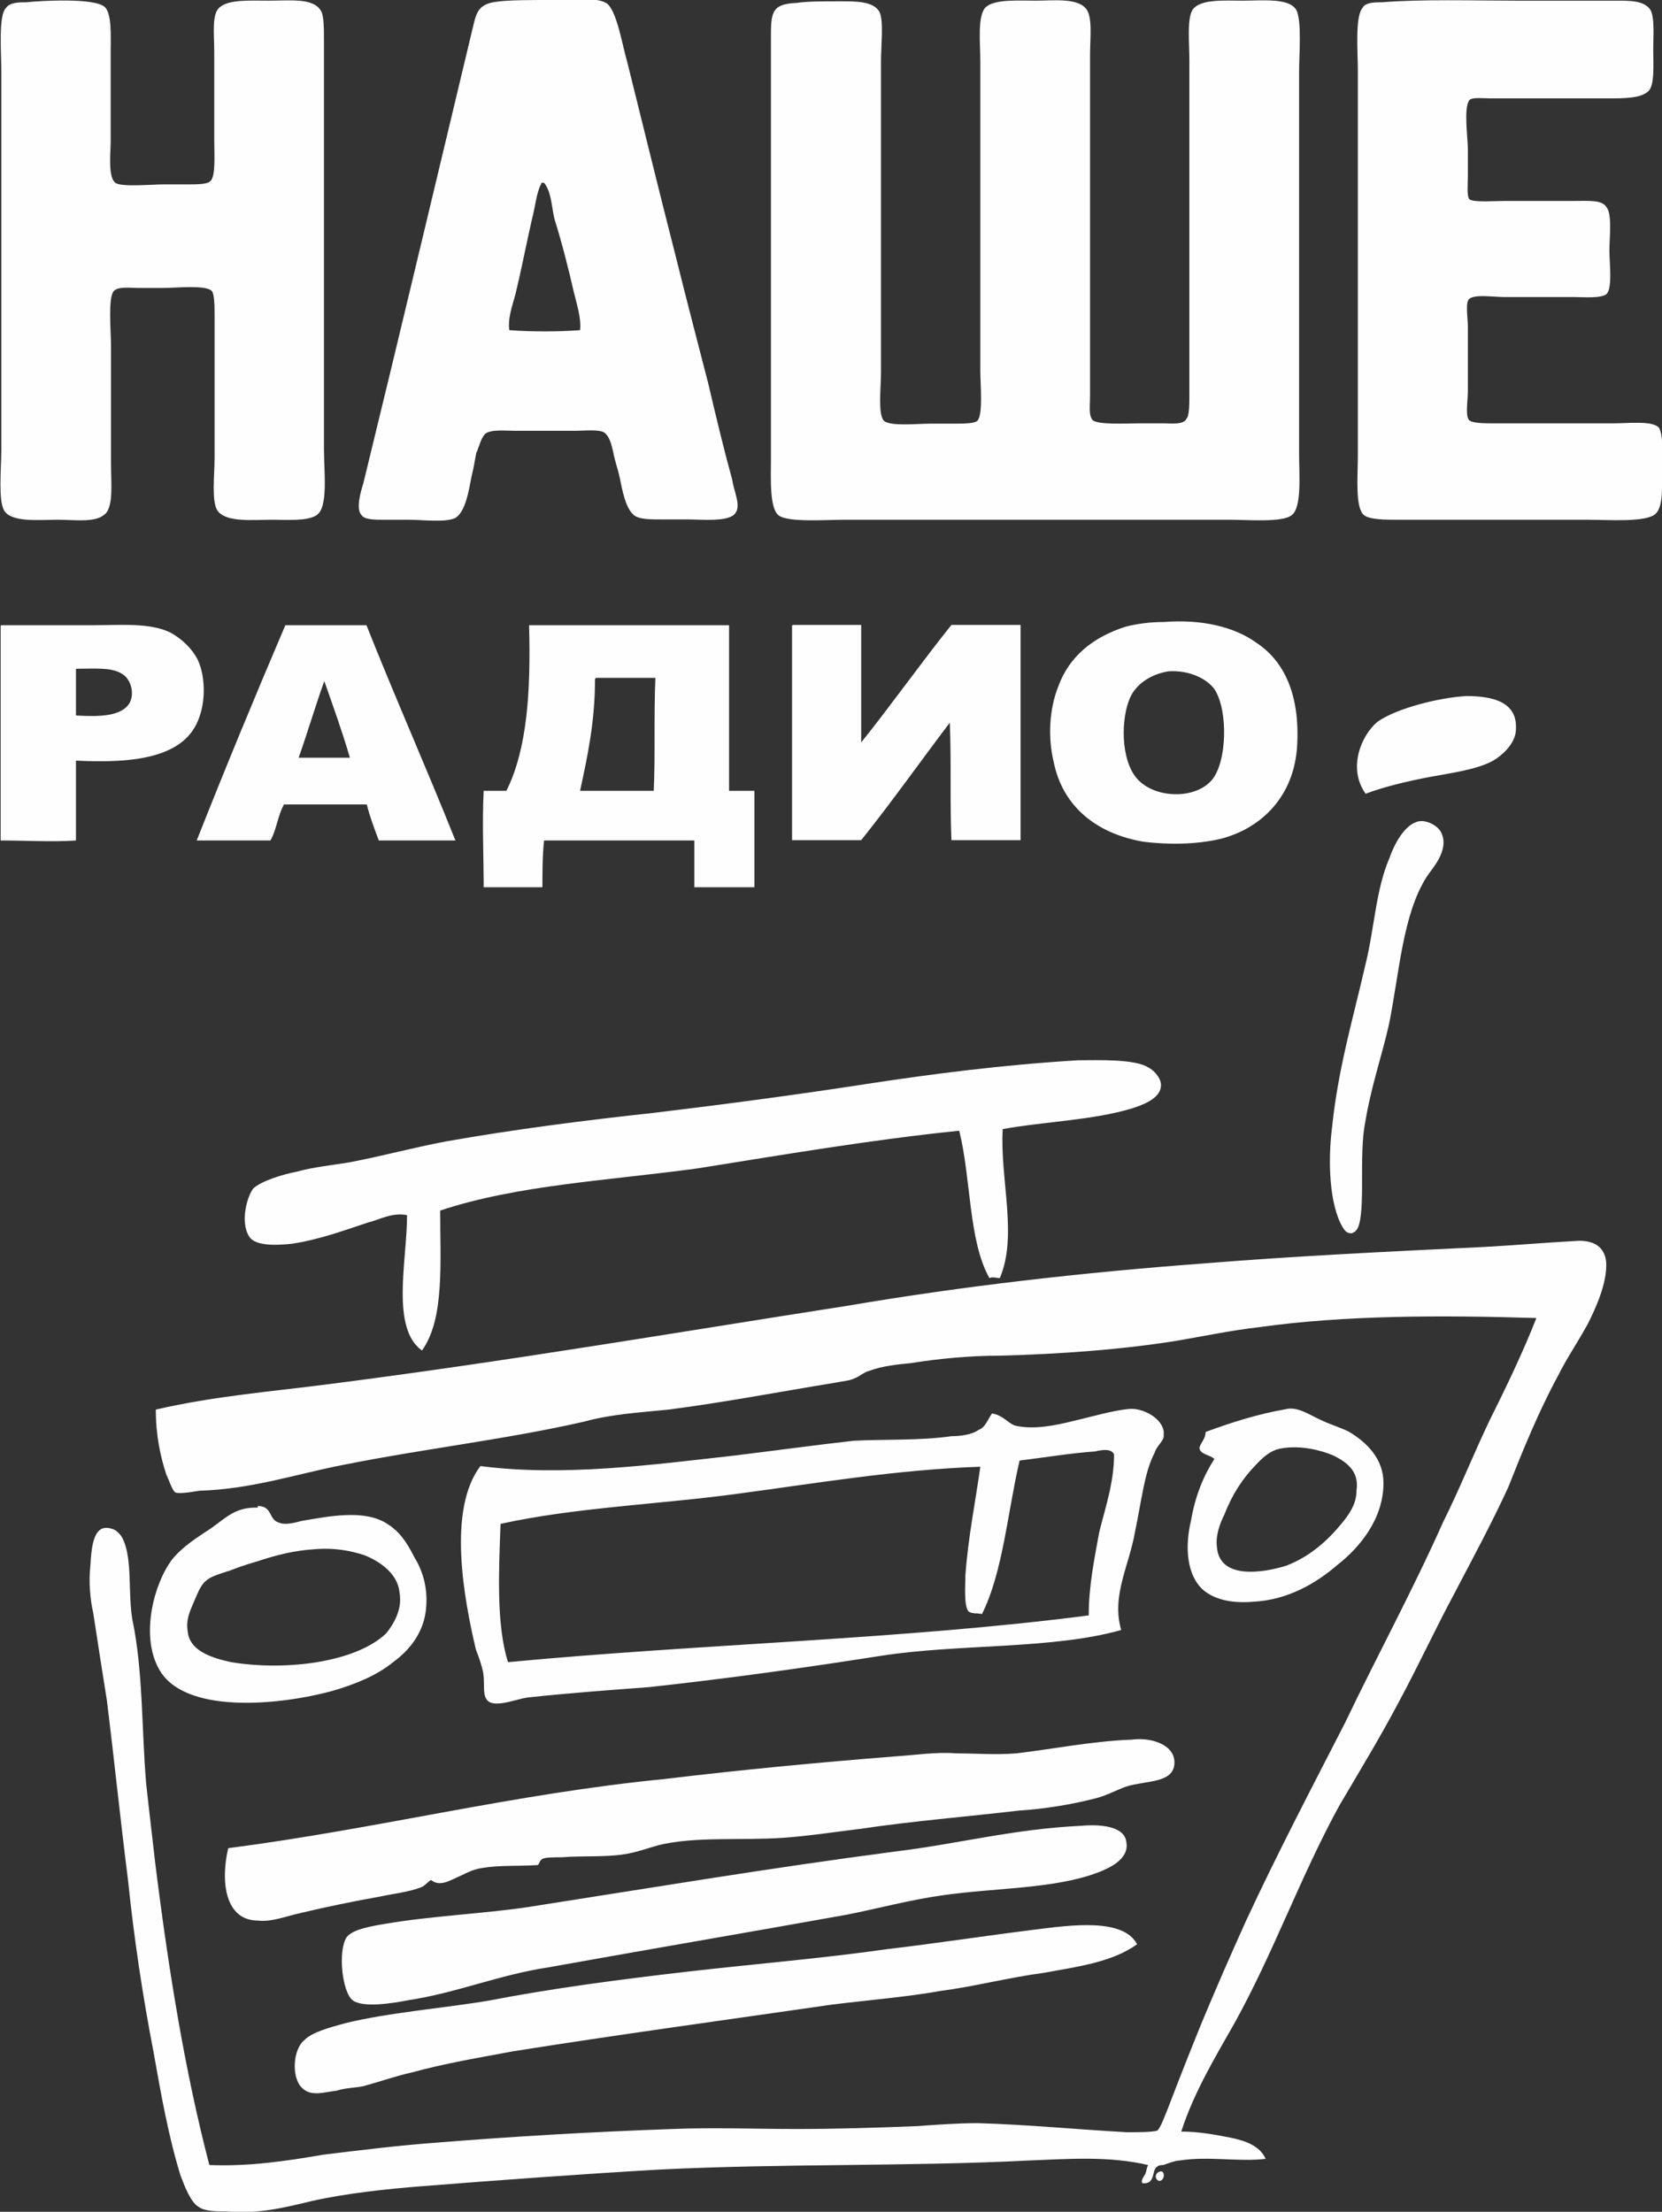 <?xml version="1.0" encoding="utf-8"?>
<!-- Generator: Adobe Illustrator 24.2.1, SVG Export Plug-In . SVG Version: 6.00 Build 0)  -->
<svg version="1.1" id="Слой_1" xmlns="http://www.w3.org/2000/svg" xmlns:xlink="http://www.w3.org/1999/xlink" x="0px" y="0px"
	 viewBox="0 0 512 681.3" style="enable-background:new 0 0 512 681.3;" xml:space="preserve">
<rect x="0" y="0" width="512" height="681.3" fill="#333333" stroke="none"/>
<style type="text/css">
	.st0{fill:#FEFEFE;}
</style>
<path class="st0" d="M357.1,671.8c1.9,0,1.9-3.7,0-2.8C355.7,669.5,355.7,671.4,357.1,671.8z M318.7,594.4
	c-15.3,1.9-30.1,4.2-45.4,6c-19.5,2.8-41.3,4.6-62.1,7c-19.9,2.3-41.3,5.1-60.3,8.8c-13.4,2.3-31.1,3.7-44.5,7
	c-5.1,1.4-10.2,2.8-12.5,5.1c-3.7,2.8-4.2,11.6-0.9,14.8c2.8,2.8,6.5,1.4,10.7,0.9c2.8-0.9,6-0.9,8.3-1.4c5.1-1.4,10.2-3.2,14.8-4.2
	c10.2-2.8,20.9-4.6,31.1-6.5c32-5.1,65.8-9.7,98.3-14.4c11.1-1.4,22.7-2.3,33.4-4.2c10.7-1.4,21.3-4.2,32-5.6
	c10.2-1.9,20.9-3.2,28.7-8.8C346,590.7,329.8,593,318.7,594.4z M276,570.3c-38.9,5.1-74.6,11.1-113.1,17.1
	c-12.1,1.9-30.1,2.8-43.6,5.1c-5.6,0.9-10.7,1.9-12.5,4.2c-2.8,4.2-1.4,17.1,1.9,19.5c3.2,2.3,12.1,0.9,16.7,0
	c15.3-2.3,28.3-7.9,43.6-10.2c31.1-5.6,61.2-10.7,91.8-16.2c9.7-1.9,19.5-4.6,29.7-6c15.8-2.3,34.3-1.9,47.7-7
	c3.7-1.4,9.7-4.2,8.8-9.3c-0.5-5.1-8.3-5.6-13.9-5.1C312.2,563.4,295,568,276,570.3z M79.5,591.6c4.2,0.5,8.8-1.4,13-2.3
	c7.9-1.9,16.7-3.7,24.6-5.1c4.2-0.9,8.8-1.4,12.5-2.8c1.4-0.5,2.3-1.9,3.2-2.3c2.8,2.3,6,0,9.3-1.4c1.9-0.9,3.7-1.9,6.5-2.3
	c5.1-0.9,10.7-0.5,17.1-0.9c0.5-0.5,0.5-1.4,1.4-1.9c0.9-0.5,3.7-0.5,6-0.5c6-0.5,13.4,0,19-0.9c3.7-0.5,7.4-1.9,10.7-2.8
	c11.1-2.8,26-1.4,38.5-2.3c7.4-0.5,16.7-1.9,24.1-2.8c15.3-2.3,32.4-3.7,48.7-5.6c7.9-0.5,16.2-1.9,23.2-3.7c3.7-0.9,7-2.8,9.7-3.7
	c6-1.9,14.8-0.9,14.8-7.4c0-5.6-7.4-7.9-13.4-7c-0.5,0-0.5,0-0.5,0c-11.6,0.5-23.2,2.8-34.8,4.2c-6.5,0.5-12.5,0-18.5,0
	c-6-0.5-12.5,0.5-18.5,0.9c-24.1,1.9-48.2,4.2-71.4,7c-46.8,4.6-88.1,15.3-134.4,21.3C67.9,579.6,69.3,591.6,79.5,591.6z
	 M97.1,477.2c6-0.5,11.1,0.5,15.3,1.9c4.6,1.9,10.2,5.6,10.7,11.6c0.9,5.1-1.9,9.7-4.2,12.5c-9.3,8.8-30.6,11.6-47.7,8.8
	c-6.5-1.4-13-3.7-13.4-9.7c-0.5-3.2,0.5-5.6,1.9-8.8c0.9-1.9,1.9-5.1,3.7-6.5c1.4-1.4,4.6-2.3,7.4-3.2c2.3-0.9,5.1-1.9,8.3-2.8
	C85.1,479,90.6,477.6,97.1,477.2z M65.1,470.7c-4.2,2.8-8.8,5.6-12.1,9.7c-5.6,7.4-9.7,23.2-4.2,33.4c7.4,14.4,37.1,11.6,53.8,7
	c6.5-1.9,13.4-4.6,18.5-8.8c5.1-3.7,9.7-9.3,10.2-17.1c0.5-6.5-1.4-11.6-3.7-15.3c-2.3-4.6-4.6-7.9-8.3-10.2
	c-7-4.6-18.1-2.3-26.4-0.9c-1.9,0.5-5.1,1.4-7,0.5c-3.2-0.9-1.9-5.1-6.5-5.1v0.5C72.5,464.2,69.8,467.4,65.1,470.7z M343.2,448
	c0,8.8-2.8,16.7-4.6,24.1c-1.4,7.9-3.2,16.2-3.2,25.5c-57,7.4-120,8.8-178.9,14.4c-3.7-11.6-2.8-28.7-2.3-42.6
	c23.2-5.1,49.1-6,73.2-9.3c24.1-3.2,48.7-7.4,74.6-8.3c-1.4,10.2-3.7,21.3-4.6,33.4c0,2.8-0.5,9.3,0.9,11.1c0.9,0.9,2.8,0.5,4.2,0.9
	c6.5-13,7.9-31.5,11.6-47.3c7.4-0.9,15.8-2.3,23.2-2.8C339.5,446.6,342.3,446.1,343.2,448z M349.7,471.6c1.9-8.8,2.8-18.1,6-24.1
	c0.5-1.9,2.8-3.7,2.8-5.1c0,0,0-0.9,0-1.4c-0.5-4.2-6.5-7.4-10.7-7c-5.1,0.5-11.1,2.3-17.1,3.7c-5.6,1.4-12.5,2.8-18.1,1.4
	c-2.3-0.9-3.7-3.2-7-3.7c-1.4,1.9-1.9,4.2-4.2,5.1c-1.9,1.4-5.6,1.9-8.3,1.9c-9.7,1.4-20.9,0.9-30.1,1.4
	c-12.5,1.4-25.5,3.2-37.1,4.6c-25,2.8-52.4,6.5-77.9,3.2c-10.2,13.4-5.1,40.8-1.4,56.5c0.9,2.3,1.9,5.1,2.3,7.4
	c0.5,3.7-0.5,7.4,1.9,8.8c2.8,1.4,8.3-0.9,11.6-1.4c13-1.4,25.5-2.3,37.5-3.2c25.5-2.8,48.2-6,71.8-9.7c24.1-3.7,52.4-1.9,73.7-7.9
	C342.3,491.5,347.9,482.3,349.7,471.6z M395.1,446.1c5.6-0.9,11.6,0.5,15.8,2.3c3.7,1.9,7.9,4.6,7,10.7c0,4.2-2.3,7.4-4.6,10.2
	c-4.2,5.1-9.7,10.2-17.1,13c-7.4,2.3-20.4,4.2-21.3-5.6c-0.5-3.7,0.9-7.4,2.3-10.2c2.3-6,5.6-11.1,9.7-15.3
	C389.1,448.9,391.4,446.6,395.1,446.1z M366.9,468.4c-1.9,7.9-1.4,16.7,3.7,21.3c3.7,3.2,9.3,4.2,15.3,3.7
	c10.7-0.5,19.5-5.6,26.4-11.6c6.5-5.1,13.9-13.9,13.9-25c0-7.4-5.1-12.5-10.7-15.8c-2.8-1.4-6-2.3-8.8-3.7c-3.2-1.4-7-4.2-10.7-3.2
	c-8.3,1.4-17.1,4.2-24.6,7c0,2.3-1.9,3.7-1.9,5.1c0.5,1.9,3.2,1.9,4.6,3.2C370.6,454.9,368.2,460.9,366.9,468.4z M380.3,623.2
	c12.1-21.8,20.4-45.4,32.4-67.2c6-10.2,12.5-20.9,18.1-31.5c6-11.1,11.1-22.2,17.1-33.4c5.6-10.7,11.6-21.8,16.7-32.9
	c4.6-11.6,9.3-23.2,15.3-34.3c2.8-5.6,6-10.2,9.3-16.2c2.3-4.6,6-12.5,5.6-19c-0.5-4.6-3.7-6.5-8.3-6.5c-9.7,0.5-19.9,1.4-29.2,1.9
	c-29.2,1.4-58.4,2.8-86.7,5.1c-37.5,2.8-74.2,7-109.4,13c-53.3,8.3-104.7,17.1-159.4,24.1c-17.6,2.3-35.7,3.7-53.8,7.9
	c0,7.9,1.4,14.4,3.2,19.9c0.9,1.9,1.9,5.1,2.8,5.6c0.9,0.5,4.6,0,7.4-0.5c16.2-0.5,29.7-5.1,44-7.9c25.5-5.1,50.5-7.9,74.6-13.4
	c8.3-2.3,17.1-2.8,26-3.7c17.6-2.3,34.8-5.6,51.4-8.3c2.3-0.5,4.2-0.5,6-1.4c1.4-0.5,2.8-1.9,4.6-2.3c3.7-1.4,8.3-1.9,12.5-2.3
	c8.8-1.4,18.1-2.3,27.3-2.3c19-0.5,38-1.9,54.7-4.6c8.3-1.4,16.7-3.2,25.5-4.2c26.4-3.7,56.1-3.7,85.3-2.8
	c-4.2,10.7-9.3,21.3-14.4,31.5c-5.1,10.7-9.3,21.3-14.4,31.5c-9.3,20.9-20.4,41.3-30.1,61.6c-10.2,19.9-20.9,40.3-30.6,61.2
	c-4.6,10.2-9.3,20.9-13.9,32c-3.2,7.9-6.5,16.2-9.7,24.6c-0.9,2.3-2.8,7.4-3.7,7.9c-1.4,0.5-6.5,0.5-9.3,0.5
	c-16.2-0.9-29.7-2.3-45.9-2.8c-6.5,0-13,0.5-18.5,0.9c-12.1,0.5-24.6,0.9-37.5,0.9c-12.5,0-25.5-0.5-38,0
	c-25.5,0.9-49.1,2.3-72.8,4.2c-12.1,0.9-23.2,2.3-34.8,3.7c-11.1,1.9-22.7,3.7-35.2,3.2l0,0c-7.4-28.3-12.5-59.3-16.7-93.2
	c-0.9-7.9-1.9-16.2-2.8-24.6c-1.4-16.7-0.9-34.3-4.2-50.1c-1.4-7.9,0-18.5-2.8-24.6c-0.5-1.4-1.9-2.8-2.8-3.2
	c-6.5-2.8-7,5.1-7.4,11.6c-0.5,4.2,0,10.2,0.9,13.9c1.4,9.3,2.8,18.1,4.2,26.9c2.3,18.5,4.2,37.1,6.5,55.2
	c1.9,18.5,4.6,36.2,7.9,53.3c2.3,13,4.6,26,8.3,38c1.4,3.7,3.2,8.3,5.6,9.7c1.9,1.4,5.6,1.4,8.8,1.4c9.7,0.9,18.5-1.4,26-3.2
	c10.2-2.3,22.7-3.7,34.3-4.6c24.1-1.9,48.7-3.7,72.8-5.1c38-1.9,76.9-0.9,114-2.8c12.5-0.5,24.6-1.4,36.6,1.4
	c-0.5,0.9-0.5,1.9-0.9,2.8c-0.5,0.9-1.4,1.9-0.9,2.8c4.2,0.5,2.8-4.2,4.6-5.1c0.5-0.5,1.4-0.5,1.9-0.5c1.4-0.5,3.7-1.4,5.1-1.4
	c8.8-1.4,18.1,0.5,26.4-0.5c-1.9-4.2-6.5-5.6-10.7-6.5c-4.6-0.9-9.7-1.9-15.3-1.9C367.8,644.5,374.3,633.8,380.3,623.2z
	 M348.8,341.4c2.8-0.9,8.3-2.8,8.8-6.5c0.5-2.3-1.9-5.1-3.7-6c-4.2-2.8-15.8-2.3-21.8-2.3c-23.2,1.4-45,4.2-65.8,7.4
	s-41.7,6-64.9,8.8c-21.3,2.3-43.1,5.1-64,8.8c-10.2,1.9-19.9,4.6-30.1,6.5c-5.6,0.9-10.7,1.4-15.8,2.8c-4.6,0.9-10.7,2.8-13.4,5.1
	c-1.9,2.3-4.2,10.2-1.4,14.8c1.9,3.2,8.8,2.8,13.4,2.3c8.8-1.4,16.2-4.2,23.2-6.5c3.7-0.9,7.4-3.2,12.1-2.3
	c0,13.9-5.1,34.8,4.6,41.7c7-9.7,5.6-27.3,5.6-43.1c23.6-7.9,52.4-9.3,79.3-13c26.4-4.2,53.3-8.8,80.6-11.6
	c3.7,14.8,2.8,33.8,9.3,45.4c0.9-0.5,2.3,0,3.2,0c5.6-13,0-30.6,0.9-45.9C321.4,345.5,336.7,345.1,348.8,341.4z M428,264.4
	c-4.2,9.7-4.6,21.8-7.4,32.9c-3.7,16.2-8.3,31.5-10.2,49.6c-1.4,10.7-0.9,24.1,3.2,31.1c0.9,1.4,1.4,1.9,2.8,1.9
	c1.4-0.5,1.9-1.4,2.3-2.8c0.9-3.2,0.9-9.3,0.9-13.4c0-6.5,0-13,0.9-17.6c1.9-11.6,5.1-20.4,7.4-30.6c3.2-15.8,4.2-33.8,11.6-45.4
	c1.4-2.3,7-7.9,4.6-13.4c-0.9-2.3-4.6-4.2-7-3.7C432.7,253.8,429.4,260.3,428,264.4z M440.1,239.4c7.4-1.4,14.8-2.3,19.9-5.1
	c3.2-1.9,7-5.6,7-9.7c0.5-8.3-7-10.2-15.3-10.2c-8.3,0.5-21.3,3.7-27.3,7.9c-5.1,4.2-9.3,14.4-3.7,22.2
	C425.7,242.6,432.7,240.8,440.1,239.4z M419.7,2.5c-2.3,2.8-1.4,13.4-1.4,19c0,39.9,0,79.3,0,119.1c0,6-0.9,15.8,1.9,18.1
	c1.9,1.4,6.5,1.4,10.7,1.4c19.5,0,38.5,0,57.9,0c7,0,18.5,0.9,21.3-1.9c2.3-2.3,1.9-8.3,1.9-13.4c0-5.6,0.5-10.2-0.9-13
	c-1.9-2.3-9.3-1.4-13.9-1.4c-12.5,0-24.6,0-37.5,0c-1.9,0-6,0-7-0.9c-1.4-0.9-0.5-6.5-0.5-8.8c0-6.5,0-13.4,0-19.9
	c0-2.8-0.9-7.9,0.5-8.8c1.9-1.4,7.4-0.5,10.7-0.5c8.3,0,13.4,0,21.3,0c3.2,0,8.3,0.5,10.2-0.9c1.9-1.9,0.9-9.7,0.9-13.4
	c0-4.2,0.9-11.1-0.9-13.4c-1.4-2.3-5.6-1.9-9.7-1.9c-7.9,0-13.4,0-21.8,0c-3.2,0-9.3,0.5-10.7-0.5c-0.9-0.9-0.5-4.6-0.5-7.4
	c0-2.8,0-5.6,0-7.9c0-3.7-1.4-13,0.5-15.3c0.9-0.9,4.2-0.5,6.5-0.5c12.5,0,24.1,0,36.2,0c5.1,0,10.2,0,12.5-2.3
	c1.9-1.9,1.4-8.8,1.4-12.5c0-4.2,0.5-10.2-0.9-12.5c-1.9-2.8-6-2.8-10.7-2.8c-11.1,0-19.9,0-30.6,0c-13,0-29.2-0.5-41.3,0.5
	C423.4,0.7,420.6,0.7,419.7,2.5z M237.5,13.2c0,43.1,0,84.4,0,127.9c0,6-0.5,15.3,2.3,17.6c2.8,2.3,14.4,1.4,20.4,1.4
	c40.3,0,78.8,0,118.7,0c5.6,0,16.2,0.9,19-1.4c3.2-2.3,2.3-12.5,2.3-19c0-39.4,0-78.3,0-117.7c0-5.1,0.9-15.8-0.9-19
	c-2.3-3.7-10.2-2.8-16.7-2.8c-5.1,0-12.1-0.5-14.8,2.3c-2.3,2.3-1.4,10.2-1.4,16.2c0,35.2,0,68.1,0,102.9c0,2.8,0,6.5-0.9,7.4
	c-0.9,1.9-4.6,1.4-7,1.4c-2.3,0-5.1,0-7.4,0c-3.7,0-12.5,0.5-14.4-0.9c-1.4-1.4-0.9-4.2-0.9-7.9c0-35.2,0-69.5,0-104.7
	c0-5.1,0.9-12.1-1.4-14.4c-2.8-3.2-10.2-2.3-15.3-2.3c-5.1,0-12.5-0.5-15.3,1.9S302,13.2,302,18.8c0,32,0,63.5,0,95.5
	c0,4.2,0.9,13.4-0.9,15.3c-0.9,0.9-4.6,0.9-7,0.9c-2.8,0-5.1,0-7.4,0c-4.2,0-12.5,0.9-14.4-0.9c-1.9-1.9-0.9-10.2-0.9-14.8
	c0-32.4,0-64.4,0-95.9c0-5.1,0.9-12.5-0.5-15.3c-1.9-3.2-7-3.2-12.1-3.2c-5.1,0-10.2,0-13.4,0.5C237.1,1.2,237.5,4.4,237.5,13.2z
	 M167.1,56.3c0.5,0,0.5,0,0.5,0c2.3,2.8,2.3,7.4,3.2,11.1c2.3,7.4,4.2,14.8,6,22.7c0.9,3.7,2.3,7.9,1.9,11.6
	c-6.5,0.5-15.3,0.5-21.8,0c-0.5-3.7,0.9-7.4,1.9-11.1c1.9-7.9,3.2-14.8,5.1-23.2c0.9-3.2,1.4-8.3,2.8-10.7
	C166.6,56.3,167.1,56.3,167.1,56.3z M145.3,10c-11.1,46.3-22.2,93.2-33.4,139c-0.9,2.8-2.3,7.9-0.5,9.7c0.9,1.4,4.2,1.4,6.5,1.4
	c3.2,0,5.1,0,7.9,0c4.6,0,11.1,0.9,14.4-0.5c3.2-1.9,4.2-8.3,5.1-13c0.5-1.9,0.9-4.2,1.4-7c0.9-1.9,1.4-4.6,2.8-6
	c1.9-1.4,6-0.9,9.3-0.9c7,0,11.6,0,18.5,0c2.8,0,7-0.5,8.8,0.5c1.9,1.4,2.3,4.2,2.8,6c0.5,2.8,1.4,5.1,1.9,7.4
	c0.9,4.2,1.9,10.7,5.1,12.5c1.9,0.9,4.6,0.9,7.9,0.9c2.8,0,5.6,0,8.3,0c3.7,0,12.5,0.9,14.4-1.9c1.9-2.3-0.5-7-0.9-10.2
	c-2.8-10.2-5.1-19.9-7.4-29.7c-3.7-14.4-6.5-25-10.2-39.9c-5.1-19.9-9.7-38.9-14.8-59.3c-1.4-4.6-3.2-16.2-6.5-18.1
	c-3.2-1.9-11.6-0.9-16.7-0.9c-6.5,0-13,0-16.7,0.5C146.7,1.2,146.7,4.4,145.3,10z M8.1,0.7C12.7,0.2,29-0.7,32.2,2.1
	c2.3,1.9,1.9,9.3,1.9,13.9c0,9.3,0,17.6,0,27.3c0,3.7-0.9,11.1,1.4,13c1.9,1.4,11.1,0.5,14.8,0.5c2.8,0,5.1,0,7.4,0c2.8,0,6,0,7-0.9
	C66.5,54.5,66,48,66,43.3c0-10.2,0-16.7,0-27.3c0-5.6-0.9-12.1,1.9-13.9c2.8-2.3,9.3-1.9,14.8-1.9c7,0,13.9-0.9,16.2,3.2
	c0.9,1.4,0.9,5.6,0.9,8.8c0,42.6,0,83.4,0,126.1c0,7,1.4,18.1-2.3,20.4c-2.8,1.9-9.3,1.4-13.4,1.4c-6.5,0-14.4,0.9-17.1-2.8
	c-1.9-2.8-0.9-11.1-0.9-16.2c0-15.3,0-28.3,0-43.6c0-2.8,0-7-0.9-7.9c-1.9-1.9-11.1-0.9-14.8-0.9c-2.8,0-5.6,0-7.9,0s-6-0.5-7.4,0.9
	c-1.9,1.9-0.9,12.5-0.9,17.1c0,12.5,0,24.1,0,36.2c0,6,0.9,13.9-2.3,15.8c-2.8,2.3-9.3,1.4-13.9,1.4c-6,0-14.4,0.9-16.7-2.8
	c-1.9-3.2-0.9-13-0.9-18.5c0-38.9,0-77.9,0-117.3c0-5.6-0.9-16.7,1.4-19C3,0.7,5.8,0.7,8.1,0.7z M373.3,240.3
	c-5.6,6.5-19.5,5.6-24.1-1.9c-4.2-6.5-3.7-19-0.5-24.6c1.9-3.2,5.6-6,11.1-7c6.5-0.5,12.1,2.3,14.4,5.6
	C378.4,219,378,234.8,373.3,240.3z M387.2,198.1c-7-5.1-17.1-7.4-28.7-6.5c-4.2,0-7.9,0.5-11.6,1.4c-10.2,3.2-17.6,9.3-20.9,18.5
	c-2.8,7-3.2,15.8-1.4,23.2c2.8,13.9,13.4,22.2,27.8,24.6c7.4,0.9,15.8,0.9,23.6-0.9c12.5-3.2,22.7-13,23.6-28.7
	S395.6,203.7,387.2,198.1z M40.1,216.2c-2.3,4.6-9.7,4.6-16.7,4.2v-13.9c0-0.5,0-0.5,0-0.5c5.6,0,10.7-0.5,13.9,1.4
	C40.1,208.8,41.5,213,40.1,216.2z M60.9,203.2c-1.9-3.7-5.1-6.5-8.3-8.3c-6.5-3.2-15.3-2.3-25-2.3H0.7c-0.5,0-0.5,0-0.5,0.5v65.8
	c7.9,0,15.8,0.5,23.2,0v-24.6c18.1,0.9,33.8-0.9,38-13.4C63.3,215.8,63.3,208.3,60.9,203.2z M92,233.4c2.8-7.9,5.1-15.8,7.9-23.6
	c2.8,7.9,5.6,15.8,7.9,23.6H92z M112.9,192.6h-25c-9.3,21.8-18.5,44-27.3,66.3h22.7c1.9-3.2,2.3-7.9,4.2-11.1h25.5
	c0.9,3.7,2.3,7.4,3.7,11.1h23.6C131.4,236.6,121.7,214.8,112.9,192.6z M201.4,243.6h-22.7c2.3-10.7,4.6-21.3,4.6-34.3
	c0,0,0-0.5,0.5-0.5c6,0,12.1,0,18.1,0C201.4,220.4,201.9,232.4,201.4,243.6z M224.6,243.6v-51h-61.6c0,0,0,0,0,0.5
	c0.5,19.5-0.5,37.5-7,50.5h-7c-0.5,9.7,0,19.9,0,29.7h18.1c0-4.6,0-9.7,0.5-14.4c15.3,0,31.1,0,46.3,0v14.4h18.5v-29.7H224.6z
	 M244,193c0,21.8,0,44,0,65.8c7,0,14.4,0,21.3,0c9.3-11.6,18.5-24.6,27.3-36.2c0.5,12.1,0,24.6,0.5,36.2c7,0,13.9,0,21.3,0
	c0-22.2,0-44,0-66.3c-7,0-14.4,0-21.3,0c-9.3,11.6-18.5,24.6-27.8,36.2c0-12.1,0-24.1,0-36.2c-7,0-13.9,0-20.9,0
	C244,192.6,244,192.6,244,193z"/>
</svg>

